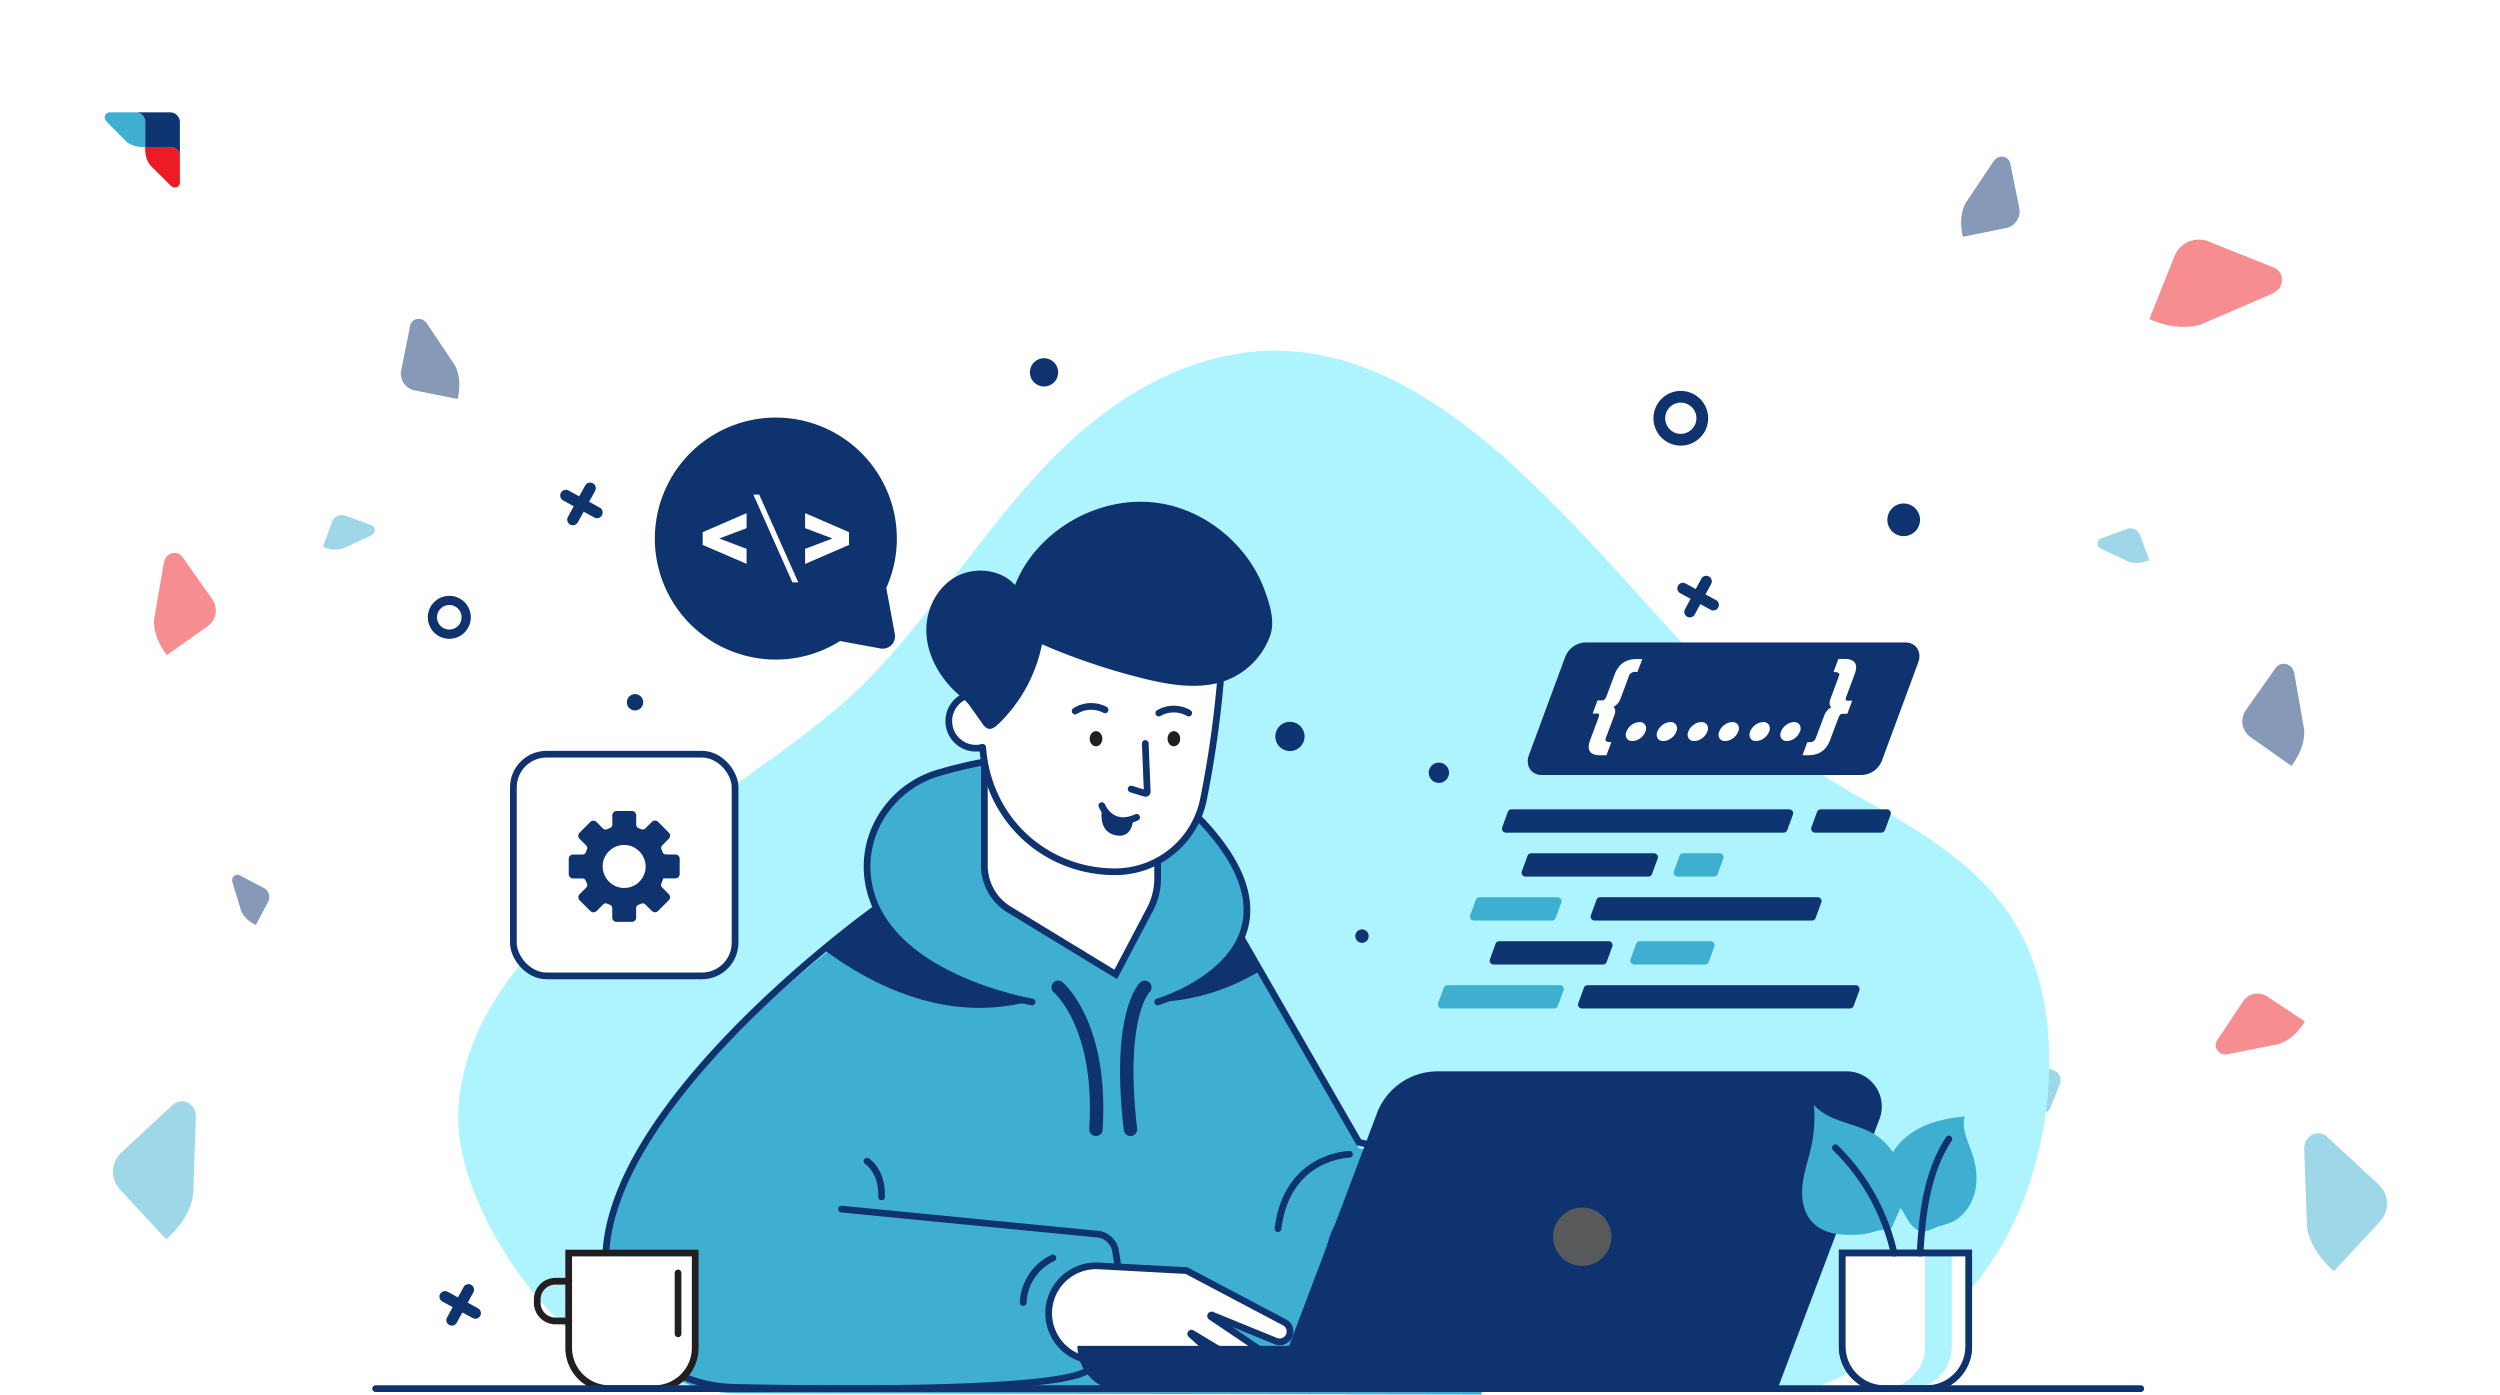 <svg xmlns="http://www.w3.org/2000/svg" xmlns:xlink="http://www.w3.org/1999/xlink" viewBox="0 0 1280 714"><defs><style>.cls-1{isolation:isolate;}.cls-2{opacity:0.5;}.cls-3{fill:#ed1c24;}.cls-3,.cls-4,.cls-5{fill-rule:evenodd;}.cls-16,.cls-4{fill:#0e3572;}.cls-11,.cls-5{fill:#3eafd1;}.cls-6{opacity:0.65;}.cls-7{fill:#fff;}.cls-8{fill:#aef4ff;}.cls-12,.cls-13,.cls-17,.cls-9{fill:none;stroke-linecap:round;stroke-miterlimit:10;}.cls-13,.cls-9{stroke:#0e336e;}.cls-12,.cls-17,.cls-9{stroke-width:3.44px;}.cls-10{fill:#0e336e;}.cls-12{stroke:#042ff8;}.cls-13{stroke-width:6.87px;}.cls-14{fill:#231f20;}.cls-15{fill:#58595b;mix-blend-mode:overlay;}.cls-17{stroke:#231f20;}</style></defs><g class="cls-1"><g id="Layer_1" data-name="Layer 1"><g class="cls-2"><path class="cls-3" d="M93.39,285.18l15.33,21.69a9.91,9.91,0,0,1-2.37,13.75L85.41,335.41C77.15,324.54,79.05,316,79.05,316L83.94,288a8.75,8.75,0,0,1,1.48-3.23l1.1-.78a4.94,4.94,0,0,1,6.87,1.18Z"></path><path class="cls-4" d="M210,166.76l-4.59,22.88a8.69,8.69,0,0,0,6.79,10.21l22.09,4.44c2.77-11.68-1.82-17.91-1.82-17.91l-13.86-20.71a7.77,7.77,0,0,0-2.34-2.07l-1.16-.24a4.35,4.35,0,0,0-5.11,3.4Z"></path><path class="cls-5" d="M190.13,268.87,176.8,264a5.3,5.3,0,0,0-6.76,3.14L165.33,280c6.76,2.74,10.93.56,10.93.56L190,274.15a4.91,4.91,0,0,0,1.46-1.22l.25-.67a2.65,2.65,0,0,0-1.57-3.39Z"></path><path class="cls-4" d="M122.73,448.15l12.38,6.51a5.21,5.21,0,0,1,2.18,7L131,473.63c-6.48-3.12-7.64-7.61-7.64-7.61L119,451.74a4.72,4.72,0,0,1-.08-1.87l.33-.63a2.62,2.62,0,0,1,3.51-1.09Z"></path><path class="cls-5" d="M88.54,565.6,62.13,590.09a13.41,13.41,0,0,0-.72,18.9l23.64,25.5c14-12.11,13.89-24,13.89-24L100.29,572a12.05,12.05,0,0,0-1.06-4.71L98,566a6.7,6.7,0,0,0-9.45-.36Z"></path><path class="cls-4" d="M1165.18,341.92l-15.32,21.7a9.88,9.88,0,0,0,2.36,13.74l21,14.79c8.26-10.87,6.35-19.46,6.35-19.46l-4.88-27.94a9,9,0,0,0-1.48-3.23l-1.1-.78a5,5,0,0,0-6.88,1.18Z"></path><path class="cls-4" d="M1029.27,83.69l4.6,22.88a8.69,8.69,0,0,1-6.79,10.21L1005,121.22c-2.77-11.68,1.82-17.9,1.82-17.9l13.86-20.72a7.77,7.77,0,0,1,2.34-2.07l1.16-.24a4.34,4.34,0,0,1,5.1,3.4Z"></path><path class="cls-5" d="M1075.65,275.72l13.33-4.88a5.28,5.28,0,0,1,6.76,3.14l4.71,12.86c-6.76,2.75-10.93.57-10.93.57L1075.79,281a4.67,4.67,0,0,1-1.46-1.21l-.25-.68a2.64,2.64,0,0,1,1.57-3.38Z"></path><path class="cls-3" d="M1164.19,137l-33.43-13.38a13.42,13.42,0,0,0-17.39,7.45l-12.92,32.28c16.94,7.47,27.68,2.25,27.68,2.25l35.31-15.23a12.2,12.2,0,0,0,3.8-3l.68-1.7a6.72,6.72,0,0,0-3.73-8.7Z"></path><path class="cls-5" d="M1049.56,567.75l5.15-12.85a5.15,5.15,0,0,0-2.87-6.68l-12.4-5c-2.87,6.51-.87,10.64-.87,10.64l5.86,13.57a4.53,4.53,0,0,0,1.14,1.46l.65.26a2.57,2.57,0,0,0,3.34-1.43Z"></path><path class="cls-5" d="M1191.46,582l26.41,24.48a13.41,13.41,0,0,1,.72,18.9L1195,650.86c-14-12.11-13.89-24-13.89-24l-1.35-38.44a12.05,12.05,0,0,1,1.06-4.71l1.24-1.34a6.71,6.71,0,0,1,9.45-.35Z"></path><path class="cls-3" d="M1135.16,532.69l13.27-20a8.94,8.94,0,0,1,12.36-2.51L1180.12,523c-6.46,10.52-14.33,11.73-14.33,11.73l-25.15,5a8.11,8.11,0,0,1-3.21-.18l-1-.68a4.47,4.47,0,0,1-1.25-6.18Z"></path></g><g class="cls-6"><image width="127" height="127" transform="translate(11.79 11)"></image></g><circle class="cls-7" cx="74.8" cy="74.8" r="34.8"></circle><path class="cls-4" d="M69.31,57.53H87.1a5,5,0,0,1,5,5V80.31a5,5,0,0,0-5-5H74.31V62.53a5,5,0,0,0-5-5Z"></path><path class="cls-3" d="M92.1,93.48V80.18a5,5,0,0,0-4.94-4.93H74.32c-.24,6.83,3,9.79,3,9.79l10.07,10A4.38,4.38,0,0,0,89,96h.68a2.48,2.48,0,0,0,2.47-2.47Z"></path><path class="cls-5" d="M56.09,57.53h13.3a5,5,0,0,1,4.94,4.94V75.31c-6.83.23-9.8-3-9.8-3l-10-10.06a4.62,4.62,0,0,1-.9-1.54V60a2.48,2.48,0,0,1,2.47-2.47Z"></path><path class="cls-8" d="M1008,444.9c-16-14.14-35.94-25.82-58.55-38.18C841.77,347.9,745.19,120.83,594,193.91c-67.68,32.7-101.42,106.9-153.18,157.56C379.49,411.48,237,471.64,234.6,571c-1.23,52.24,61.38,139.63,118.22,139.7l576,.3c24.31-10.64,49.07-21.57,68.8-39.31,37.15-33.38,54.17-89.38,51.27-138.89C1046.43,491.65,1031.45,465.63,1008,444.9Z"></path><rect class="cls-7" x="262.85" y="386.15" width="113.5" height="113.5" rx="16.97"></rect><rect class="cls-9" x="262.85" y="386.15" width="113.5" height="113.5" rx="16.97"></rect><path class="cls-10" d="M348,439.73a2.22,2.22,0,0,0-2.23-2.23H341a1.88,1.88,0,0,1-1.75-1.25c-.17-.44-.35-.88-.55-1.32a1.91,1.91,0,0,1,.35-2.12l3.37-3.37a2.22,2.22,0,0,0,0-3.16l-5.49-5.49a2.24,2.24,0,0,0-3.16,0l-3.4,3.4a1.84,1.84,0,0,1-2,.39c-.49-.21-1-.42-1.46-.59a1.84,1.84,0,0,1-1.17-1.72v-4.82a2.23,2.23,0,0,0-2.23-2.23h-7.77a2.23,2.23,0,0,0-2.24,2.23v4.77a1.89,1.89,0,0,1-1.24,1.75c-.47.17-.93.37-1.39.57a1.87,1.87,0,0,1-2.12-.34l-3.38-3.36a2.23,2.23,0,0,0-3.16,0l-5.48,5.51a2.23,2.23,0,0,0,0,3.15l3.41,3.39a1.86,1.86,0,0,1,.4,2c-.21.48-.42,1-.59,1.46a1.84,1.84,0,0,1-1.71,1.17h-4.82a2.23,2.23,0,0,0-2.23,2.24l0,7.77a2.23,2.23,0,0,0,2.24,2.23h4.77a1.85,1.85,0,0,1,1.74,1.24c.17.45.36.88.55,1.32a1.87,1.87,0,0,1-.34,2.12l-3.37,3.38a2.24,2.24,0,0,0,0,3.16l5.51,5.48a2.22,2.22,0,0,0,3.15,0l3.4-3.4a1.84,1.84,0,0,1,2-.4c.48.21,1,.42,1.46.59a1.84,1.84,0,0,1,1.17,1.72v4.82a2.22,2.22,0,0,0,2.23,2.22h7.77a2.22,2.22,0,0,0,2.23-2.23V465a1.86,1.86,0,0,1,1.24-1.75c.45-.17.89-.35,1.32-.55a1.87,1.87,0,0,1,2.12.35l3.38,3.37a2.22,2.22,0,0,0,3.15,0l5.49-5.5a2.24,2.24,0,0,0,0-3.16l-3.4-3.39a1.85,1.85,0,0,1-.4-2c.5-1.17,1-2.55,1-2.63h6.09A2.23,2.23,0,0,0,348,447.5ZM315.63,453.9a10.29,10.29,0,0,1-1.73-.85,11.11,11.11,0,0,1-2.83-2.5A10.14,10.14,0,0,1,310,449a10.56,10.56,0,0,1-.78-1.71,10.41,10.41,0,0,1-.49-1.82,10.61,10.61,0,0,1,0-3.81,11,11,0,0,1,14.81-8.28,10.86,10.86,0,0,1,3.25,2,8.5,8.5,0,0,1,.68.66,11.12,11.12,0,0,1,2.74,4.88,10.61,10.61,0,0,1,.18,4.73A11,11,0,0,1,315.63,453.9Z"></path><path class="cls-10" d="M860.57,200.15a14,14,0,1,0,14,14A14,14,0,0,0,860.57,200.15Zm0,22a8,8,0,1,1,8-8A8,8,0,0,1,860.57,222.12Z"></path><path class="cls-10" d="M230.05,305.07a11,11,0,1,0,11,11A11,11,0,0,0,230.05,305.07Zm0,17.26a6.28,6.28,0,1,1,6.28-6.28A6.27,6.27,0,0,1,230.05,322.33Z"></path><path class="cls-10" d="M983.05,266.15a8.36,8.36,0,1,1-8.36-8.36A8.36,8.36,0,0,1,983.05,266.15Z"></path><path class="cls-10" d="M329.32,359.57a4.18,4.18,0,1,1-4.18-4.18A4.18,4.18,0,0,1,329.32,359.57Z"></path><circle class="cls-10" cx="534.54" cy="190.64" r="7.25"></circle><path class="cls-10" d="M878.51,307.21l-5.29-2.88L876.1,299a2.82,2.82,0,1,0-5-2.71l-2.89,5.3L863,298.74a2.82,2.82,0,0,0-2.7,5l5.29,2.88-2.89,5.3a2.82,2.82,0,1,0,5,2.7l2.89-5.29,5.29,2.88a2.82,2.82,0,1,0,2.7-5Z"></path><path class="cls-10" d="M307.05,259.91l-5.42-3,3-5.43a2.9,2.9,0,1,0-5.09-2.77l-3,5.43-5.43-3a2.89,2.89,0,0,0-2.77,5.08l5.43,3-3,5.43a2.89,2.89,0,1,0,5.08,2.77l3-5.42,5.43,2.95a2.89,2.89,0,1,0,2.77-5.08Z"></path><path class="cls-10" d="M244.77,669.85l-5.3-2.88,2.89-5.29a2.83,2.83,0,1,0-5-2.71l-2.88,5.29-5.3-2.88a2.82,2.82,0,0,0-2.7,5l5.29,2.88-2.88,5.29a2.82,2.82,0,1,0,4.95,2.71l2.89-5.29,5.29,2.88a2.83,2.83,0,0,0,2.71-5Z"></path><path class="cls-11" d="M605.57,461.31A31.06,31.06,0,0,1,632.65,477l63.07,110.86,27.88,6.31C776.26,614.32,758.45,714,758.45,714l-382.72-.66c-25.69-.58-49.37-15.22-60.22-38.52C278,594.25,424.75,485,453,465a17.49,17.49,0,0,1,10.1-3.23Z"></path><path class="cls-10" d="M448.23,465.34c-6.46,4.71-15.86,11.76-26.75,20.61,24.4,18.34,63.08,38.11,105.56,26.74C527,512.69,464.93,503.28,448.23,465.34Z"></path><path class="cls-10" d="M592.71,513c20.24-.7,37.87-7.11,52.88-16.2l-10-17.6C625.44,502.32,592.71,513,592.71,513Z"></path><path class="cls-11" d="M619.82,425.43c-42.36-49.62-105.22-40.05-139.71-29.66-23.46,7.06-39,30-35.75,54.33,6.74,50,84.06,62.85,84.06,62.85h64.29S674,488.94,619.82,425.43Z"></path><path class="cls-9" d="M528.42,513s-77.32-12.89-84.06-62.85c-3.28-24.29,12.29-47.27,35.75-54.33,34.49-10.39,97.35-20,139.71,29.66C674,488.94,592.71,513,592.71,513"></path><circle class="cls-7" cx="499.66" cy="369.2" r="13.89" transform="translate(-114.72 461.45) rotate(-45)"></circle><circle class="cls-9" cx="499.66" cy="369.2" r="13.89" transform="translate(-114.72 461.45) rotate(-45)"></circle><path class="cls-7" d="M504,392.39v53.43a21.6,21.6,0,0,0,10.38,18.46l56.86,34.62,21.43-40.65V407.62Z"></path><path class="cls-9" d="M504,392.39v50.7a26.47,26.47,0,0,0,12.71,22.61l54.53,33.2,17.47-33.15a34.24,34.24,0,0,0,4-16v-9.28"></path><path class="cls-7" d="M570.9,446.34h0a67.86,67.86,0,0,1-67.57-61.57l-6.66-71.64s120.32-31,127,0c5.34,24.75-1.23,66.32-7.57,96.45A46.23,46.23,0,0,1,570.9,446.34Z"></path><path class="cls-9" d="M624.81,349.36a551.69,551.69,0,0,1-8.69,60.22,46.23,46.23,0,0,1-45.22,36.76h0c-35,0-65-25.94-67.76-63.69"></path><path class="cls-10" d="M545.32,334.72q-6-2.31-11.82-4.85a77.69,77.69,0,0,1-22.51,41c-1.42,1.36-3.31,2.77-5.2,2.18a5.79,5.79,0,0,1-2.7-2.44l-6.5-9.13c-2.58-3.62-5.65-5.43-8.82-8.67-7.75-7.93-13.19-18.38-13.49-29.35s5.06-22.3,14.7-27.9,23.36-4.28,30.72,4c10.83-27.58,42.18-45.91,72.12-42.17,18.42,2.31,35.21,12.86,46.16,27.39a67.14,67.14,0,0,1,9.66,17.8c2.59,7.25,5.42,16,2.45,23.48a38.43,38.43,0,0,1-27.55,23.89c-12.4,2.72-25.34.37-37.66-2.69A330.92,330.92,0,0,1,545.32,334.72Z"></path><path class="cls-9" d="M635.48,480.12l60.24,104.74,27.88,6.31C776.26,611.31,758.45,711,758.45,711"></path><path class="cls-9" d="M448.23,465.34S277.93,587,315.51,671.81c10.42,23.49,34.53,37.94,60.22,38.51,47,1.06,157.94,2.14,179.22-7.62,21.76-10,19.45-44.84,16.15-62.41a10.39,10.39,0,0,0-9.63-8.46L430.84,619.06"></path><path class="cls-7" d="M562.28,648.12l45.22,2.43,50.17,26.5a5.29,5.29,0,0,1,2.28,7h0a5.28,5.28,0,0,1-6.74,2.58l-32.67-13.31a.5.5,0,0,0-.47.88L653.91,697a5.12,5.12,0,0,1,1.32,7.18h0a5.12,5.12,0,0,1-6.82,1.44l-38.17-23a.37.37,0,0,0-.44.59l14.84,13.56a5.6,5.6,0,0,1-2.56,9.59h0a5.63,5.63,0,0,1-4.09-.66l-15.56-9.33-41.06.3a24.32,24.32,0,0,1-24.45-24.32h0A24.31,24.31,0,0,1,562.28,648.12Z"></path><path class="cls-9" d="M562.28,648.12l45.22,2.43,50.17,26.5a5.29,5.29,0,0,1,2.28,7h0a5.28,5.28,0,0,1-6.74,2.58l-32.67-13.31a.5.5,0,0,0-.47.88L653.91,697a5.12,5.12,0,0,1,1.32,7.18h0a5.12,5.12,0,0,1-6.82,1.44l-38.17-23a.37.37,0,0,0-.44.59l14.84,13.56a5.6,5.6,0,0,1-2.56,9.59h0a5.63,5.63,0,0,1-4.09-.66l-15.56-9.33-41.06.3a24.32,24.32,0,0,1-24.45-24.32h0A24.31,24.31,0,0,1,562.28,648.12Z"></path><path class="cls-9" d="M523.89,666.88h0a26.38,26.38,0,0,1,15.16-22.79"></path><path class="cls-9" d="M443.92,594.51s8,5.09,7.45,18.31"></path><path class="cls-9" d="M690.94,591s-32,.49-36.62,38.12"></path><path class="cls-12" d="M709.25,612.82s-25.29.39-28.92,30.11"></path><path class="cls-13" d="M541.79,505.5s22.76,18.82,19.33,72.73"></path><path class="cls-13" d="M586.16,505.5s-14.25,13.22-7.38,72.73"></path><path class="cls-9" d="M586.38,380.66l1,24.64a.87.87,0,0,1-1.12.87L579.16,404"></path><path class="cls-9" d="M564.13,412.48s4.79,12.06,17.82,6"></path><path class="cls-9" d="M593.31,365.1a15.31,15.31,0,0,1,15.31,0"></path><path class="cls-9" d="M550.49,364.06a15.32,15.32,0,0,1,15.3-.61"></path><path class="cls-14" d="M604.26,378.23c0,2.14-1.45,3.87-3.24,3.87s-3.24-1.73-3.24-3.87,1.45-3.88,3.24-3.88S604.26,376.09,604.26,378.23Z"></path><path class="cls-14" d="M564.4,378.23c0,2.14-1.45,3.87-3.24,3.87s-3.24-1.73-3.24-3.87,1.45-3.88,3.24-3.88S564.4,376.09,564.4,378.23Z"></path><path class="cls-10" d="M551.63,689.08H726.45a0,0,0,0,1,0,0v23.1a0,0,0,0,1,0,0H574.67a23,23,0,0,1-23-23v-.07A0,0,0,0,1,551.63,689.08Z"></path><path class="cls-10" d="M909.69,712.18H651.28L705,570a33.2,33.2,0,0,1,31.06-21.47H945.47a18,18,0,0,1,16.85,24.36Z"></path><circle class="cls-15" cx="810.05" cy="633.17" r="14.93" transform="translate(110.71 1386.82) rotate(-85.15)"></circle><path class="cls-10" d="M564.4,413.22s-2.93,12.06,6.36,14.36,9.45-8.29,9.45-8.29S569.07,424.91,564.4,413.22Z"></path><path class="cls-10" d="M953.28,396.8H789.37c-5.42,0-8.54-4.85-6.56-10.21l18.56-50.2a11.51,11.51,0,0,1,10.29-7.45H975.58c5.42,0,8.54,4.84,6.56,10.2l-18.56,50.21A11.53,11.53,0,0,1,953.28,396.8Z"></path><path class="cls-7" d="M838.35,344.08l-1.13-.06a3.13,3.13,0,0,0-3.22,2.15l-4.28,11.49a7.8,7.8,0,0,1-3.64,4.29q1.54,1.32.46,4.23l-4.47,12Q821.4,380,825,380l-2.5,6.71h-3q-8.24,0-5.31-7.87l4.2-11.27q.84-2.25-.42-2.25h-2.53l2.5-6.71h2.53c.84,0,1.55-.77,2.12-2.31l4.12-11q2.94-7.86,11.18-7.86h3Z"></path><path class="cls-7" d="M832.87,378a3.73,3.73,0,0,1-.12-3.44,7.39,7.39,0,0,1,2.68-3.43,6.62,6.62,0,0,1,4-1.41,3.15,3.15,0,0,1,2.91,1.41,3.74,3.74,0,0,1,.13,3.43,7.44,7.44,0,0,1-2.69,3.44,6.67,6.67,0,0,1-4,1.4A3.19,3.19,0,0,1,832.87,378Z"></path><path class="cls-7" d="M848.7,378a3.79,3.79,0,0,1-.12-3.44,7.46,7.46,0,0,1,2.68-3.43,6.66,6.66,0,0,1,4-1.41,3.18,3.18,0,0,1,2.92,1.41,3.77,3.77,0,0,1,.12,3.43,7.44,7.44,0,0,1-2.69,3.44,6.66,6.66,0,0,1-4,1.4A3.19,3.19,0,0,1,848.7,378Z"></path><path class="cls-7" d="M864.53,378a3.79,3.79,0,0,1-.12-3.44,7.41,7.41,0,0,1,2.69-3.43,6.62,6.62,0,0,1,4-1.41,3.17,3.17,0,0,1,2.91,1.41,3.71,3.71,0,0,1,.12,3.43,7.42,7.42,0,0,1-2.68,3.44,6.71,6.71,0,0,1-4,1.4A3.19,3.19,0,0,1,864.53,378Z"></path><path class="cls-7" d="M880.37,378a3.73,3.73,0,0,1-.12-3.44,7.39,7.39,0,0,1,2.68-3.43,6.62,6.62,0,0,1,4-1.41,3.16,3.16,0,0,1,2.91,1.41,3.71,3.71,0,0,1,.12,3.43,7.42,7.42,0,0,1-2.68,3.44,6.67,6.67,0,0,1-4,1.4A3.16,3.16,0,0,1,880.37,378Z"></path><path class="cls-7" d="M896.2,378a3.73,3.73,0,0,1-.12-3.44,7.46,7.46,0,0,1,2.68-3.43,6.66,6.66,0,0,1,4-1.41,3.18,3.18,0,0,1,2.92,1.41,3.77,3.77,0,0,1,.12,3.43,7.44,7.44,0,0,1-2.69,3.44,6.67,6.67,0,0,1-4,1.4A3.19,3.19,0,0,1,896.2,378Z"></path><path class="cls-7" d="M912,378a3.79,3.79,0,0,1-.12-3.44,7.41,7.41,0,0,1,2.69-3.43,6.61,6.61,0,0,1,3.95-1.41,3.18,3.18,0,0,1,2.92,1.41,3.77,3.77,0,0,1,.12,3.43,7.48,7.48,0,0,1-2.68,3.44,6.71,6.71,0,0,1-4,1.4A3.19,3.19,0,0,1,912,378Z"></path><path class="cls-7" d="M925.35,380l1.14,0a3.11,3.11,0,0,0,3.21-2.14L934,366.4a7.74,7.74,0,0,1,3.63-4.29q-1.54-1.32-.45-4.23l4.46-12c.46-1.21-.51-1.81-2.89-1.81l2.5-6.71h3q8.25,0,5.32,7.86l-4.2,11.27c-.57,1.51-.42,2.26.42,2.26h2.53l-2.5,6.71H943.3c-.84,0-1.55.76-2.13,2.3l-4.12,11.05q-2.92,7.88-11.18,7.87h-3Z"></path><path class="cls-16" d="M913.25,426.31H770.93a2,2,0,0,1-1.84-2.64l2.92-8a2,2,0,0,1,1.85-1.29H916.17A2,2,0,0,1,918,417l-2.92,8A2,2,0,0,1,913.25,426.31Z"></path><path class="cls-16" d="M844,448.81h-63a2,2,0,0,1-1.84-2.63l2.92-8a2,2,0,0,1,1.84-1.3h63a2,2,0,0,1,1.84,2.64l-2.92,8A2,2,0,0,1,844,448.81Z"></path><path class="cls-11" d="M794.62,471.32H754.54a2,2,0,0,1-1.84-2.63l2.93-8a2,2,0,0,1,1.84-1.29h40.08a2,2,0,0,1,1.84,2.63l-2.92,8A2,2,0,0,1,794.62,471.32Z"></path><path class="cls-16" d="M816.34,471.32H927.76A2,2,0,0,0,929.6,470l2.93-8a2,2,0,0,0-1.85-2.63H819.27a2,2,0,0,0-1.84,1.29l-2.93,8A2,2,0,0,0,816.34,471.32Z"></path><path class="cls-16" d="M820.76,493.83h-56.1a2,2,0,0,1-1.84-2.63l2.92-8a2,2,0,0,1,1.85-1.29h56.1a2,2,0,0,1,1.84,2.63l-2.93,8A2,2,0,0,1,820.76,493.83Z"></path><path class="cls-11" d="M836.64,493.83H873a2,2,0,0,0,1.85-1.29l2.92-8a2,2,0,0,0-1.84-2.63H839.57a2,2,0,0,0-1.84,1.29l-2.93,8A2,2,0,0,0,836.64,493.83Z"></path><path class="cls-11" d="M795.78,516.34H738.16a2,2,0,0,1-1.85-2.64l2.93-8a2,2,0,0,1,1.84-1.29h57.63a2,2,0,0,1,1.84,2.63l-2.93,8A2,2,0,0,1,795.78,516.34Z"></path><path class="cls-16" d="M809.87,516.34H947.23a2,2,0,0,0,1.84-1.29l2.93-8a2,2,0,0,0-1.85-2.63H812.8a2,2,0,0,0-1.84,1.29l-2.93,8A2,2,0,0,0,809.87,516.34Z"></path><path class="cls-11" d="M858.87,448.81h18.71a2,2,0,0,0,1.85-1.29l2.92-8a2,2,0,0,0-1.84-2.64H861.8a2,2,0,0,0-1.85,1.3l-2.92,8A2,2,0,0,0,858.87,448.81Z"></path><path class="cls-16" d="M929.25,426.31h34a2,2,0,0,0,1.84-1.29l2.93-8a2,2,0,0,0-1.84-2.63h-34a2,2,0,0,0-1.84,1.29l-2.93,8A2,2,0,0,0,929.25,426.31Z"></path><path class="cls-17" d="M964.84,641.59h21.54a21.6,21.6,0,0,1,21.6,21.6V711a0,0,0,0,1,0,0H943.24a0,0,0,0,1,0,0V663.18A21.6,21.6,0,0,1,964.84,641.59Z" transform="translate(1951.21 1352.57) rotate(180)"></path><path class="cls-7" d="M964.84,641.59h21.54a21.6,21.6,0,0,1,21.6,21.6V711a0,0,0,0,1,0,0H943.24a0,0,0,0,1,0,0V663.18A21.6,21.6,0,0,1,964.84,641.59Z" transform="translate(1951.21 1352.57) rotate(180)"></path><path class="cls-8" d="M985.63,641.59v47.8A21.6,21.6,0,0,1,964,711h13.74a21.6,21.6,0,0,0,21.6-21.6v-47.8Z"></path><path class="cls-9" d="M964.84,641.59h21.54a21.6,21.6,0,0,1,21.6,21.6V711a0,0,0,0,1,0,0H943.24a0,0,0,0,1,0,0V663.18A21.6,21.6,0,0,1,964.84,641.59Z" transform="translate(1951.21 1352.57) rotate(180)"></path><path class="cls-11" d="M966,598c1.7-8.39,7.92-15.38,15.37-19.59s16.06-6,24.58-6.78c-1.77,6.37,1.72,12.84,3.85,19.1,2.44,7.18,3.09,15.17.54,22.31a23.84,23.84,0,0,1-7.47,10.53c-3.46,2.75-7.44,3.38-11.51,4.79-2.11.72-4.06,2.06-6.28,2.15-3.24.14-6-2.38-7.75-5.09-1.46-2.25-2.55-4.75-4.24-6.84s-3.47-3.47-4.75-5.75A21.81,21.81,0,0,1,966,598Z"></path><path class="cls-11" d="M922.93,606.37c.79-6.73,3.15-13.18,4.55-19.82a71.06,71.06,0,0,0,1.24-20.88c7.76,9.05,21.78,9.11,31.8,15.57a31.24,31.24,0,0,1,12.3,16.38c2.48,7.34,2.65,14.92-.37,22.09-.13.32-.27.63-.41.95L969.31,627c-.45,1-1,2.2-2.11,2.53a4.55,4.55,0,0,1-1.52.09c-3.65-.09-7,1.49-10.57,2.12a51.18,51.18,0,0,1-10.06.46c-6.31-.16-13-1.83-17.36-6.68C923.16,620.48,922.14,613.11,922.93,606.37Z"></path><path class="cls-9" d="M997.8,583.12c-11.12,17-13.64,38.15-14.7,58.47"></path><path class="cls-9" d="M939.73,587.66a108.55,108.55,0,0,1,30,53.93"></path><path class="cls-7" d="M311.65,641.59h23.87A20.43,20.43,0,0,1,356,662v49a0,0,0,0,1,0,0H291.22a0,0,0,0,1,0,0V662A20.43,20.43,0,0,1,311.65,641.59Z" transform="translate(647.17 1352.57) rotate(180)"></path><path class="cls-17" d="M312.09,641.59h23A20.87,20.87,0,0,1,356,662.45V711a0,0,0,0,1,0,0H291.22a0,0,0,0,1,0,0V662.45A20.87,20.87,0,0,1,312.09,641.59Z" transform="translate(647.17 1352.57) rotate(180)"></path><path class="cls-17" d="M291.22,656h-6.81a9.34,9.34,0,0,0-9.35,9.35v1.64a9.35,9.35,0,0,0,9.35,9.35h6.81"></path><line class="cls-17" x1="347.16" y1="651.75" x2="347.16" y2="682.91"></line><path class="cls-10" d="M458.14,324.61,453.77,301a61.56,61.56,0,0,0,5.36-27.8,61.95,61.95,0,1,0-65.64,64.39,61.49,61.49,0,0,0,36.59-9.38l20.71,3.8A6.31,6.31,0,0,0,458.14,324.61Z"></path><path class="cls-16" d="M700.78,479.29a3.43,3.43,0,1,1-3.43-3.43A3.43,3.43,0,0,1,700.78,479.29Z"></path><path class="cls-16" d="M741.9,395.65a5.19,5.19,0,1,1-5.19-5.19A5.18,5.18,0,0,1,741.9,395.65Z"></path><circle class="cls-16" cx="660.45" cy="377.05" r="7.5"></circle><line class="cls-9" x1="192.31" y1="710.99" x2="1096.06" y2="710.99"></line><path class="cls-7" d="M359.77,272.47l22.48-9.74v7.69l-14,5.3,14,5.29v7.69L359.77,279Z"></path><path class="cls-7" d="M408.72,298.19h-3l-20-44.95h3Z"></path><path class="cls-7" d="M412.22,270.42v-7.69l22.48,9.74V279l-22.48,9.74V281l14-5.29Z"></path></g></g></svg>